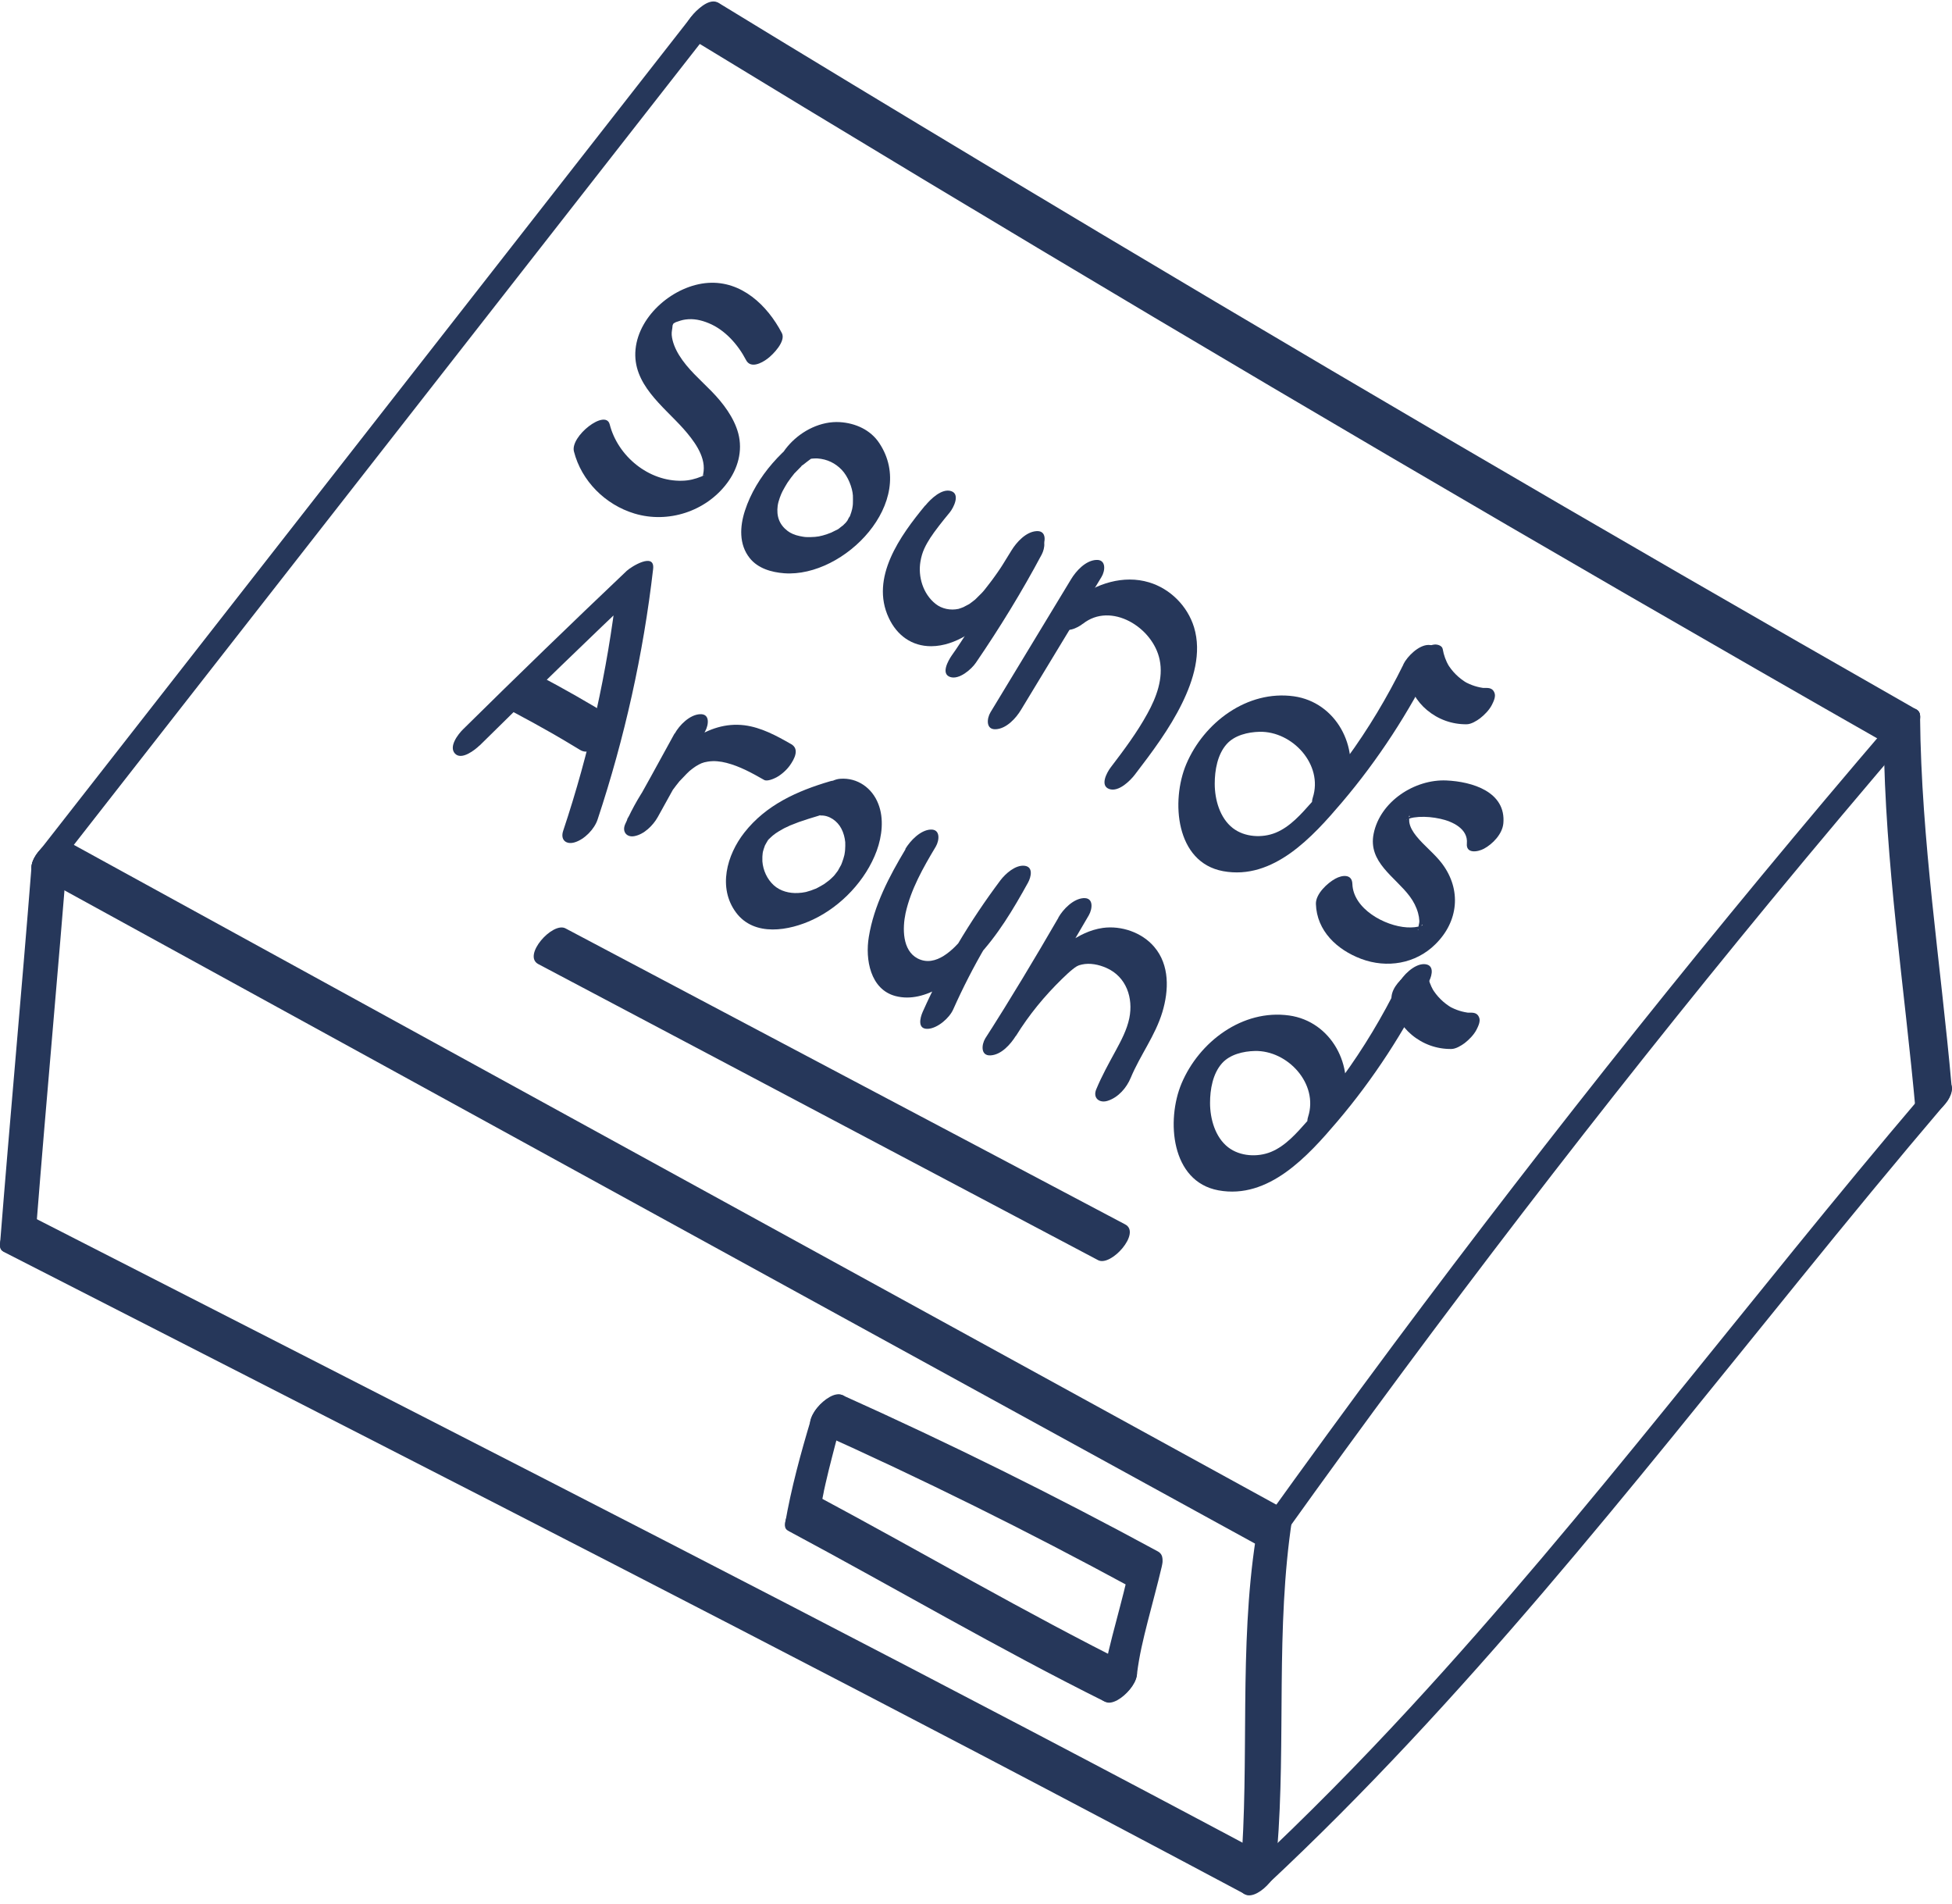 <svg width="160" height="156" viewBox="0 0 160 156" fill="none" xmlns="http://www.w3.org/2000/svg">
<g clip-path="url(#clip0_20_1865)">
<path d="M56.338 2.981C81.785 18.496 107.407 33.72 133.203 48.642C140.391 52.794 147.59 56.935 154.801 61.04C155.836 61.633 158.337 58.865 157.022 58.109C131.377 43.49 105.895 28.568 80.587 13.367C73.388 9.041 66.189 4.691 59.013 0.306C57.815 -0.427 55.349 2.376 56.338 2.981Z" fill="#26375A"/>
<path d="M154.906 59.284C140.775 75.776 127.214 92.733 114.246 110.144C110.594 115.052 106.988 119.995 103.418 124.973C103.104 125.415 102.545 126.415 103.301 126.729C104.011 127.02 105.069 126.031 105.407 125.554C118.037 107.899 131.261 90.674 145.066 73.915C148.962 69.193 152.905 64.506 156.894 59.854C157.255 59.435 157.732 58.4 157.011 58.098C156.29 57.795 155.289 58.819 154.906 59.272V59.284Z" fill="#26375A"/>
<path d="M105.535 123.81C79.471 109.516 53.407 95.21 27.343 80.916L5.187 68.763C4.14 68.193 1.64 70.972 2.966 71.694C29.03 85.987 55.093 100.293 81.157 114.587C88.543 118.634 95.928 122.693 103.313 126.74C104.36 127.31 106.86 124.531 105.535 123.81Z" fill="#26375A"/>
<path d="M56.675 1.353C42.742 19.182 28.808 37.012 14.864 54.841C10.932 59.865 7.001 64.901 3.07 69.926C2.733 70.356 2.21 71.368 2.954 71.682C3.698 71.996 4.699 70.972 5.059 70.507C18.992 52.678 32.926 34.848 46.87 17.019C50.802 11.995 54.733 6.959 58.664 1.934C59.001 1.504 59.524 0.492 58.78 0.178C58.036 -0.136 57.035 0.887 56.675 1.353Z" fill="#26375A"/>
<path d="M2.582 71.042C1.768 81.359 0.814 91.663 -3.33833e-05 101.979C-0.07 102.84 0.884 102.665 1.396 102.41C2.105 102.049 2.919 101.188 2.989 100.339C3.803 90.023 4.757 79.719 5.571 69.391C5.641 68.53 4.687 68.705 4.175 68.96C3.466 69.321 2.652 70.182 2.582 71.031V71.042Z" fill="#26375A"/>
<path d="M102.929 126.089C101.545 135.103 102.429 144.244 101.696 153.293C101.627 154.153 102.592 153.979 103.092 153.723C103.813 153.363 104.616 152.502 104.685 151.653C105.418 142.593 104.534 133.451 105.918 124.449C106.058 123.577 104.988 123.775 104.523 124.019C103.755 124.403 103.069 125.229 102.929 126.089Z" fill="#26375A"/>
<path d="M154.405 60.389C154.498 70.717 156.115 80.928 157.034 91.198C157.104 92.035 158.499 91.303 158.79 91.082C159.453 90.593 160.046 89.826 159.965 88.977C159.069 78.905 157.476 68.891 157.383 58.761C157.371 57.051 154.394 59.191 154.405 60.389Z" fill="#26375A"/>
<path d="M0.384 102.631C27.029 116.25 53.697 129.823 80.215 143.698C87.519 147.524 94.811 151.374 102.08 155.247C103.138 155.817 105.627 153.025 104.302 152.316C77.9 138.22 51.267 124.566 24.621 110.947C17.283 107.202 9.944 103.445 2.605 99.7C1.523 99.153 -0.954 101.945 0.384 102.631Z" fill="#26375A"/>
<path d="M157.511 89.791C143.38 106.376 130.366 123.914 115.583 139.941C111.385 144.489 107.047 148.897 102.522 153.118C102.115 153.491 101.313 154.584 101.859 155.119C102.406 155.654 103.488 154.805 103.86 154.456C119.991 139.406 133.622 121.984 147.486 104.899C151.44 100.014 155.429 95.164 159.511 90.372C159.872 89.954 160.349 88.918 159.628 88.616C158.907 88.314 157.906 89.337 157.523 89.791H157.511Z" fill="#26375A"/>
<path d="M64.084 27.289C62.897 25.021 60.781 22.997 58.036 23.183C55.291 23.369 52.372 25.788 52.093 28.626C51.814 31.464 54.349 33.267 56.012 35.127C56.815 36.035 57.815 37.314 57.675 38.605C57.675 38.675 57.617 38.977 57.594 39.012C57.652 38.907 57.908 38.884 57.501 39.047C56.977 39.256 56.489 39.384 55.919 39.396C53.174 39.477 50.639 37.384 49.976 34.779C49.639 33.476 46.719 35.756 47.045 37C47.661 39.419 49.615 41.361 52 42.083C54.768 42.92 57.861 41.908 59.594 39.594C60.478 38.419 60.897 36.953 60.513 35.511C60.164 34.209 59.257 33.022 58.327 32.069C57.396 31.115 56.361 30.243 55.663 29.103C55.361 28.614 55.105 28.021 55.058 27.451C55.035 27.184 55.117 26.94 55.128 26.684C55.128 26.637 55.21 26.509 55.21 26.486C55.175 26.544 55.024 26.672 55.198 26.521C55.384 26.346 55.245 26.498 55.221 26.509C55.105 26.579 55.384 26.405 55.384 26.405C55.652 26.312 55.907 26.219 56.187 26.184C56.849 26.091 57.478 26.23 58.094 26.486C59.431 27.033 60.502 28.254 61.153 29.51C61.525 30.22 62.42 29.766 62.909 29.394C63.351 29.068 64.444 27.963 64.084 27.289Z" fill="#26375A"/>
<path d="M66.049 37.756C66.142 37.651 66.445 37.43 66.014 37.756C66.282 37.547 65.921 37.826 65.909 37.803C65.909 37.803 66.189 37.651 66.212 37.64C66.154 37.663 65.898 37.744 66.154 37.675C66.2 37.675 66.561 37.57 66.258 37.628C66.34 37.616 66.41 37.605 66.491 37.593C66.584 37.581 66.689 37.57 66.782 37.57C66.817 37.57 67.177 37.57 67.014 37.57C67.805 37.628 68.468 37.954 68.992 38.5C69.515 39.047 69.864 39.954 69.91 40.605C69.922 40.815 69.91 41.036 69.91 41.245C69.91 41.327 69.899 41.42 69.887 41.501C69.887 41.524 69.806 41.931 69.864 41.664C69.817 41.873 69.748 42.071 69.678 42.269C69.654 42.35 69.538 42.501 69.678 42.257C69.596 42.385 69.527 42.525 69.457 42.664C69.329 42.897 69.713 42.327 69.457 42.664C69.399 42.734 69.352 42.804 69.294 42.873C69.026 43.234 69.596 42.571 69.271 42.885C69.213 42.943 69.143 43.013 69.085 43.071C68.771 43.397 69.433 42.827 69.061 43.083C68.992 43.129 68.922 43.187 68.852 43.245C68.747 43.315 68.515 43.594 68.794 43.292C68.713 43.373 68.55 43.443 68.445 43.49C68.34 43.536 68.247 43.583 68.143 43.641C67.922 43.769 68.48 43.513 68.084 43.664C67.887 43.746 67.677 43.815 67.468 43.874C67.398 43.897 67.317 43.92 67.247 43.932C67.549 43.85 67.177 43.943 67.131 43.955C66.91 43.99 66.7 44.013 66.479 44.013C66.026 44.025 65.956 44.013 65.549 43.932C65.142 43.85 64.805 43.699 64.56 43.513C63.874 42.99 63.63 42.303 63.746 41.431C63.804 41.036 64.014 40.501 64.142 40.257C64.27 40.012 64.421 39.756 64.572 39.512C64.537 39.57 64.363 39.815 64.56 39.535C64.653 39.396 64.758 39.268 64.851 39.128C64.921 39.035 65.002 38.942 65.072 38.849C65.34 38.5 64.84 39.082 65.119 38.791C65.316 38.582 65.514 38.384 65.723 38.175C65.491 38.361 66.061 37.849 65.723 38.175C65.851 38.07 65.979 37.965 66.119 37.861C66.2 37.803 66.27 37.744 66.352 37.686C66.433 37.628 66.503 37.57 66.584 37.523C66.398 37.64 66.386 37.651 66.561 37.547C67.259 37.105 68.108 36.372 68.154 35.476C68.201 34.639 67.27 34.72 66.758 35.046C64.258 36.616 61.99 38.989 61.06 41.85C60.641 43.141 60.559 44.606 61.443 45.723C62.118 46.584 63.234 46.898 64.281 46.979C69.224 47.34 75.249 41.105 72.074 36.314C71.353 35.221 70.12 34.674 68.84 34.593C67.293 34.499 65.747 35.279 64.723 36.395C64.351 36.802 63.49 37.837 64.06 38.396C64.63 38.954 65.712 38.105 66.061 37.733L66.049 37.756Z" fill="#26375A"/>
<path d="M75.819 41.443C73.807 43.885 71.294 47.339 72.853 50.642C73.516 52.061 74.737 52.968 76.342 52.957C78.343 52.945 80.215 51.538 81.564 50.177C83.111 48.63 84.262 46.781 85.402 44.92C85.716 44.408 85.798 43.478 84.972 43.525C84.1 43.571 83.32 44.432 82.902 45.118C82.657 45.513 82.413 45.909 82.169 46.304C82.111 46.397 82.041 46.502 81.983 46.595C82.076 46.455 82.064 46.467 81.948 46.642C81.82 46.828 81.692 47.025 81.552 47.211C81.285 47.595 80.994 47.956 80.715 48.316C80.564 48.491 80.564 48.491 80.715 48.328C80.634 48.409 80.564 48.502 80.483 48.584C80.32 48.747 80.157 48.91 79.994 49.072C79.831 49.224 79.82 49.235 79.994 49.084C79.913 49.154 79.82 49.224 79.727 49.293C79.633 49.363 79.54 49.433 79.447 49.503C79.599 49.41 79.587 49.421 79.401 49.526C79.343 49.561 78.854 49.805 79.017 49.735C78.901 49.782 78.622 49.886 78.564 49.898C77.912 50.038 77.203 49.898 76.691 49.491C75.644 48.665 75.237 47.235 75.447 46.014C75.586 45.188 75.865 44.688 76.33 43.955C76.156 44.234 76.528 43.676 76.563 43.629C76.703 43.443 76.842 43.257 76.982 43.071C77.261 42.71 77.552 42.35 77.842 42.001C78.168 41.606 78.726 40.489 77.959 40.245C77.191 40.001 76.272 40.908 75.854 41.419L75.819 41.443Z" fill="#26375A"/>
<path d="M82.902 45.63C82.134 47.072 81.332 48.479 80.482 49.875C80.064 50.561 79.645 51.236 79.215 51.91C79.18 51.968 78.866 52.445 79.075 52.131C78.959 52.306 78.843 52.492 78.726 52.666C78.494 53.027 78.249 53.376 78.005 53.725C77.726 54.132 77.098 55.225 77.889 55.481C78.622 55.725 79.633 54.841 79.994 54.306C81.948 51.445 83.762 48.491 85.391 45.432C85.646 44.944 85.821 43.955 84.96 44.036C84.1 44.118 83.274 44.897 82.89 45.63H82.902Z" fill="#26375A"/>
<path d="M87.786 47.479C85.588 51.108 83.39 54.736 81.192 58.365C80.878 58.877 80.796 59.807 81.622 59.761C82.494 59.714 83.274 58.865 83.692 58.167C85.891 54.539 88.089 50.91 90.287 47.281C90.601 46.77 90.682 45.839 89.856 45.886C88.984 45.932 88.205 46.781 87.786 47.479Z" fill="#26375A"/>
<path d="M88.763 51.119C91.055 49.293 94.509 51.398 95.055 54.074C95.37 55.597 94.788 57.144 94.055 58.47C93.195 60.04 92.113 61.482 91.031 62.901C90.717 63.32 90.147 64.378 90.915 64.657C91.683 64.936 92.636 63.983 93.02 63.483C94.427 61.645 95.87 59.726 96.893 57.632C97.823 55.737 98.51 53.504 97.87 51.398C97.335 49.666 95.928 48.247 94.183 47.723C92.101 47.095 89.833 47.816 88.17 49.131C87.647 49.549 86.728 50.468 86.996 51.236C87.263 52.003 88.368 51.433 88.752 51.119H88.763Z" fill="#26375A"/>
<path d="M115.037 54.446C113.699 57.156 112.152 59.749 110.361 62.191C109.466 63.424 108.512 64.622 107.5 65.762C106.663 66.704 105.756 67.751 104.569 68.239C103.464 68.693 102.022 68.612 101.057 67.867C99.987 67.041 99.568 65.529 99.568 64.227C99.568 63.122 99.789 61.831 100.545 60.982C101.196 60.249 102.29 59.993 103.243 59.97C105.93 59.912 108.477 62.657 107.605 65.367C107.372 66.099 107.826 66.518 108.547 66.309C109.349 66.076 110.187 65.216 110.431 64.425C111.454 61.215 109.512 57.551 106.058 57.062C102.232 56.528 98.673 59.214 97.23 62.633C95.974 65.623 96.347 70.67 100.254 71.391C104.372 72.147 107.593 68.577 109.989 65.762C112.966 62.261 115.49 58.365 117.526 54.248C117.805 53.69 117.944 52.864 117.095 52.852C116.293 52.852 115.351 53.783 115.025 54.446H115.037Z" fill="#26375A"/>
<path d="M115.351 55.411C115.525 56.481 116.141 57.505 116.967 58.191C117.886 58.958 119.014 59.365 120.212 59.354C120.584 59.354 121.038 59.075 121.317 58.865C121.678 58.586 122.073 58.179 122.282 57.772C122.422 57.493 122.631 57.074 122.492 56.76C122.375 56.469 122.154 56.376 121.84 56.376C121.724 56.376 121.608 56.376 121.48 56.376L121.771 56.4C121.154 56.342 120.573 56.155 120.038 55.853L120.259 55.981C119.584 55.586 119.026 55.039 118.63 54.364L118.758 54.585C118.514 54.155 118.34 53.69 118.258 53.201C118.212 52.911 117.851 52.806 117.607 52.818C117.235 52.841 116.781 53.085 116.502 53.306C115.886 53.783 115.188 54.574 115.327 55.411H115.351Z" fill="#26375A"/>
<path d="M114.653 80.603C113.315 83.312 111.768 85.906 109.977 88.349C109.082 89.581 108.128 90.779 107.116 91.919C106.279 92.861 105.372 93.908 104.185 94.396C103.081 94.85 101.638 94.769 100.673 94.024C99.603 93.198 99.184 91.686 99.184 90.384C99.184 89.279 99.405 87.988 100.161 87.139C100.813 86.406 101.906 86.15 102.86 86.127C105.546 86.069 108.093 88.814 107.221 91.524C106.988 92.256 107.442 92.675 108.163 92.466C108.966 92.233 109.803 91.372 110.047 90.582C111.071 87.372 109.128 83.708 105.674 83.219C101.848 82.684 98.289 85.371 96.847 88.79C95.591 91.779 95.963 96.827 99.871 97.548C103.988 98.304 107.209 94.734 109.605 91.919C112.583 88.418 115.106 84.522 117.142 80.405C117.421 79.847 117.56 79.021 116.711 79.009C115.909 79.009 114.967 79.94 114.641 80.603H114.653Z" fill="#26375A"/>
<path d="M114.094 82.021C114.269 83.091 114.885 84.115 115.711 84.801C116.63 85.569 117.758 85.976 118.956 85.964C119.328 85.964 119.782 85.685 120.061 85.476C120.421 85.197 120.817 84.79 121.026 84.382C121.166 84.103 121.375 83.685 121.236 83.371C121.119 83.08 120.898 82.987 120.584 82.987C120.468 82.987 120.352 82.987 120.224 82.987L120.515 83.01C119.898 82.952 119.317 82.766 118.782 82.463L119.003 82.591C118.328 82.196 117.77 81.649 117.374 80.975L117.502 81.196C117.258 80.765 117.084 80.3 117.002 79.812C116.956 79.521 116.595 79.416 116.351 79.428C115.979 79.451 115.525 79.695 115.246 79.916C114.629 80.393 113.932 81.184 114.071 82.021H114.094Z" fill="#26375A"/>
<path d="M123.224 67.495C123.469 64.878 120.654 64.052 118.561 63.959C115.967 63.843 113.129 65.669 112.594 68.321C112.117 70.659 114.35 71.845 115.548 73.45C115.862 73.868 116.095 74.322 116.234 74.822C116.293 75.031 116.327 75.241 116.339 75.462C116.351 75.683 116.234 75.927 116.246 76.136C116.246 76.323 116.176 76.183 116.246 76.148C116.316 76.113 116.386 75.974 116.455 75.915C116.514 75.857 116.665 75.66 116.583 75.822C116.514 75.95 116.665 75.799 116.525 75.857C116.2 75.985 115.758 76.02 115.327 75.997C113.513 75.892 110.919 74.485 110.85 72.438C110.826 71.612 110.024 71.694 109.454 72.008C108.814 72.356 107.837 73.252 107.861 74.078C107.93 76.288 109.593 77.835 111.571 78.579C113.676 79.37 116.037 78.986 117.653 77.381C119.549 75.52 119.805 72.915 118.212 70.786C117.584 69.949 116.735 69.321 116.083 68.507C115.816 68.17 115.571 67.786 115.513 67.355C115.502 67.262 115.513 67.111 115.502 67.053C115.455 66.704 115.606 66.902 115.525 66.948C115.49 66.972 115.106 67.286 115.467 67.03C115.455 67.041 115.257 67.204 115.269 67.193C115.281 67.135 115.478 67.1 115.502 67.088C115.758 66.995 116.013 66.972 116.293 66.948C116.886 66.913 117.479 66.972 118.06 67.1C119.037 67.309 120.352 67.914 120.235 69.123C120.154 69.984 121.131 69.821 121.631 69.554C122.352 69.17 123.143 68.344 123.224 67.483V67.495Z" fill="#26375A"/>
<path d="M39.322 61.087C43.742 56.714 48.22 52.387 52.732 48.107L50.569 48.258C49.778 55.004 48.313 61.645 46.161 68.088C45.917 68.821 46.394 69.24 47.103 69.03C47.917 68.786 48.731 67.937 48.987 67.146C51.197 60.482 52.732 53.596 53.535 46.63C53.697 45.223 51.744 46.432 51.371 46.781C46.859 51.061 42.393 55.388 37.962 59.761C37.554 60.156 36.752 61.191 37.299 61.761C37.845 62.331 38.95 61.435 39.299 61.098L39.322 61.087Z" fill="#26375A"/>
<path d="M50.185 58.784C48.231 57.586 46.231 56.446 44.207 55.376C43.94 55.236 43.405 55.481 43.195 55.585C42.788 55.806 42.37 56.178 42.102 56.551C41.881 56.865 41.614 57.26 41.614 57.656C41.614 57.97 41.707 58.156 41.997 58.307C43.137 58.912 44.265 59.528 45.382 60.168L45.161 60.04C45.952 60.493 46.742 60.97 47.533 61.447C47.824 61.621 48.057 61.633 48.394 61.529C48.801 61.401 49.243 61.087 49.534 60.784C49.825 60.482 50.162 60.075 50.278 59.644C50.348 59.412 50.464 58.947 50.197 58.784H50.185Z" fill="#26375A"/>
<path d="M55.291 60.11C54 62.471 52.709 64.82 51.395 67.158L54.058 66.588C54.43 65.751 54.861 65.076 55.431 64.355C55.512 64.25 55.593 64.157 55.663 64.064C55.791 63.901 55.535 64.192 55.768 63.948C55.942 63.762 56.117 63.576 56.291 63.401C56.384 63.32 56.477 63.227 56.559 63.145C56.408 63.285 56.477 63.203 56.594 63.122C56.687 63.041 56.791 62.971 56.884 62.901L57.036 62.796C56.919 62.866 56.931 62.866 57.036 62.796C57.385 62.587 57.571 62.482 58.024 62.413C58.536 62.331 59.048 62.389 59.548 62.517C60.641 62.796 61.653 63.355 62.63 63.913C62.886 64.064 63.444 63.808 63.642 63.704C64.049 63.483 64.467 63.11 64.735 62.738C65.107 62.215 65.561 61.389 64.851 60.982C63.653 60.296 62.397 59.61 61.013 59.435C59.478 59.249 58.094 59.726 56.815 60.563C54.291 62.203 52.442 64.832 51.244 67.542C50.965 68.17 51.383 68.647 52.011 68.519C52.802 68.367 53.523 67.646 53.907 66.972C55.21 64.622 56.512 62.273 57.803 59.924C58.082 59.412 58.222 58.481 57.373 58.528C56.524 58.575 55.687 59.424 55.303 60.121L55.291 60.11Z" fill="#26375A"/>
<path d="M67.247 66.832C67.945 66.786 68.643 67.274 68.968 67.914C69.143 68.251 69.248 68.647 69.282 69.019C69.294 69.216 69.282 69.426 69.271 69.635C69.271 69.728 69.247 69.833 69.236 69.926L69.213 70.065C69.236 69.972 69.236 69.972 69.213 70.065C69.166 70.275 69.096 70.472 69.026 70.67C68.992 70.763 68.957 70.845 68.922 70.938C68.945 70.88 69.05 70.682 68.91 70.938C68.817 71.1 68.724 71.263 68.631 71.438C68.817 71.124 68.701 71.345 68.643 71.403C68.561 71.519 68.468 71.635 68.387 71.74C68.305 71.845 68.282 71.984 68.433 71.682C68.398 71.74 68.282 71.845 68.236 71.891C68.166 71.961 68.096 72.019 68.026 72.089C67.736 72.38 68.073 72.031 68.084 72.043C68.084 72.054 67.666 72.368 67.631 72.391C67.549 72.45 67.48 72.508 67.398 72.554C67.747 72.322 67.375 72.554 67.293 72.601C67.131 72.694 66.956 72.787 66.782 72.868C67.038 72.752 66.573 72.938 66.479 72.973C66.363 73.008 66.247 73.043 66.13 73.078C65.898 73.136 66.282 73.054 66.049 73.101C65.84 73.147 65.619 73.171 65.409 73.182C64.723 73.217 63.967 73.043 63.421 72.543C62.874 72.043 62.548 71.322 62.49 70.589C62.49 70.589 62.49 70.286 62.49 70.205C62.49 70.112 62.513 70.031 62.513 69.938C62.513 69.903 62.56 69.682 62.513 69.879C62.56 69.693 62.618 69.507 62.688 69.321C62.595 69.565 62.688 69.333 62.7 69.286C62.769 69.158 62.839 69.03 62.92 68.902C62.641 69.356 63.293 68.286 62.967 68.844C63.014 68.774 63.118 68.681 63.176 68.623C63.223 68.577 63.537 68.309 63.316 68.484C63.107 68.647 63.362 68.449 63.421 68.414C63.456 68.379 63.839 68.1 63.653 68.239C63.467 68.379 63.746 68.181 63.804 68.146C63.921 68.077 64.049 68.007 64.165 67.937C64.258 67.879 64.363 67.832 64.467 67.786C64.467 67.786 64.921 67.576 64.7 67.67C64.956 67.565 65.223 67.46 65.479 67.367C66.003 67.181 66.538 67.018 67.084 66.855C67.91 66.611 68.713 65.774 68.968 64.971C69.201 64.227 68.759 63.808 68.026 64.029C65.34 64.82 62.793 65.96 61.013 68.228C59.571 70.065 58.827 72.752 60.327 74.776C61.827 76.799 64.7 76.276 66.642 75.357C68.957 74.264 70.98 72.124 71.864 69.716C72.295 68.53 72.469 67.088 71.992 65.879C71.492 64.576 70.283 63.715 68.875 63.82C68.026 63.878 67.177 64.68 66.805 65.413C66.549 65.925 66.363 66.867 67.235 66.809L67.247 66.832Z" fill="#26375A"/>
<path d="M74.225 69.588C72.888 71.821 71.632 74.194 71.213 76.788C70.911 78.602 71.329 81.079 73.4 81.626C75.877 82.277 78.471 80.16 80.041 78.497C81.774 76.671 83.053 74.52 84.263 72.333C84.518 71.868 84.716 71.031 83.972 70.949C83.227 70.868 82.413 71.6 82.006 72.135C79.494 75.485 77.342 79.09 75.633 82.917C75.4 83.44 75.191 84.359 76.063 84.312C76.854 84.266 77.819 83.429 78.133 82.719C79.715 79.172 81.669 75.822 83.995 72.717L81.739 72.531C81.285 73.357 80.82 74.182 80.308 74.985C80.134 75.276 79.889 75.625 79.645 75.95C79.494 76.16 79.343 76.357 79.192 76.555C79.157 76.59 78.808 77.02 78.971 76.834C78.18 77.753 76.726 79.323 75.214 78.544C73.946 77.881 73.97 76.055 74.225 74.845C74.656 72.88 75.679 71.089 76.703 69.379C77.005 68.867 77.098 67.937 76.272 67.983C75.447 68.03 74.621 68.879 74.202 69.577L74.225 69.588Z" fill="#26375A"/>
<path d="M86.763 75.194C84.832 78.532 82.844 81.835 80.773 85.092L83.274 84.894C84.356 83.15 85.6 81.638 87.042 80.23C87.391 79.893 87.647 79.649 87.926 79.428C88.182 79.23 88.321 79.114 88.67 79.044C89.333 78.893 90.066 79.044 90.694 79.323C92.322 80.044 92.904 81.777 92.567 83.44C92.369 84.394 91.904 85.266 91.45 86.104C90.88 87.15 90.31 88.174 89.857 89.267C89.554 89.988 90.124 90.43 90.799 90.209C91.671 89.93 92.346 89.139 92.683 88.325C93.451 86.476 94.695 84.871 95.276 82.94C95.811 81.161 95.881 79.091 94.614 77.602C93.613 76.416 91.915 75.834 90.392 76.043C88.31 76.346 86.693 77.881 85.274 79.323C83.553 81.068 82.053 83.01 80.762 85.092C80.448 85.604 80.366 86.534 81.192 86.488C82.076 86.441 82.832 85.58 83.262 84.894C85.332 81.638 87.321 78.335 89.252 74.997C89.543 74.485 89.659 73.555 88.822 73.601C87.984 73.648 87.147 74.497 86.751 75.194H86.763Z" fill="#26375A"/>
<path d="M44.126 79.009C59.42 87.093 74.714 95.176 90.008 103.27C91.066 103.829 93.555 101.037 92.229 100.34C76.935 92.256 61.641 84.173 46.347 76.078C45.289 75.52 42.8 78.311 44.126 79.009Z" fill="#26375A"/>
<path d="M66.491 116.25C65.642 119.064 64.851 121.96 64.351 124.856C64.212 125.717 65.293 125.554 65.747 125.287C66.514 124.845 67.189 124.112 67.34 123.217C67.387 122.926 67.445 122.635 67.503 122.356C67.515 122.274 67.538 122.193 67.55 122.112C67.48 122.437 67.585 121.926 67.55 122.112C67.585 121.937 67.631 121.763 67.666 121.588C67.84 120.844 68.015 120.1 68.213 119.355C68.561 117.994 68.922 116.645 69.329 115.308C69.41 115.052 69.469 114.668 69.248 114.447C69.027 114.226 68.631 114.273 68.387 114.366C67.585 114.645 66.747 115.424 66.503 116.25H66.491Z" fill="#26375A"/>
<path d="M92.38 129.369C91.648 132.509 90.624 135.603 90.206 138.813C90.089 139.662 91.124 139.522 91.601 139.243C92.346 138.825 93.078 138.057 93.195 137.173C93.392 135.626 93.695 134.382 94.079 132.87C94.462 131.358 94.869 129.904 95.218 128.415C95.276 128.148 95.37 127.787 95.137 127.555C94.927 127.345 94.52 127.38 94.276 127.473C93.52 127.741 92.578 128.543 92.392 129.357L92.38 129.369Z" fill="#26375A"/>
<path d="M94.904 127.136C86.437 122.542 77.796 118.262 69.015 114.319C67.898 113.819 65.444 116.645 66.793 117.25C75.586 121.193 84.216 125.473 92.683 130.067C93.741 130.637 96.23 127.857 94.904 127.136Z" fill="#26375A"/>
<path d="M64.735 125.519C73.365 130.137 81.82 135.103 90.589 139.464C91.671 140.011 94.148 137.196 92.811 136.533C84.041 132.16 75.586 127.206 66.956 122.588C65.898 122.018 63.409 124.81 64.735 125.519Z" fill="#26375A"/>
</g>
<defs>
<clipPath id="clip0_20_1865">
<rect width="160" height="155.208" fill="white" transform="translate(0 0.12)"/>
</clipPath>
</defs>
</svg>
